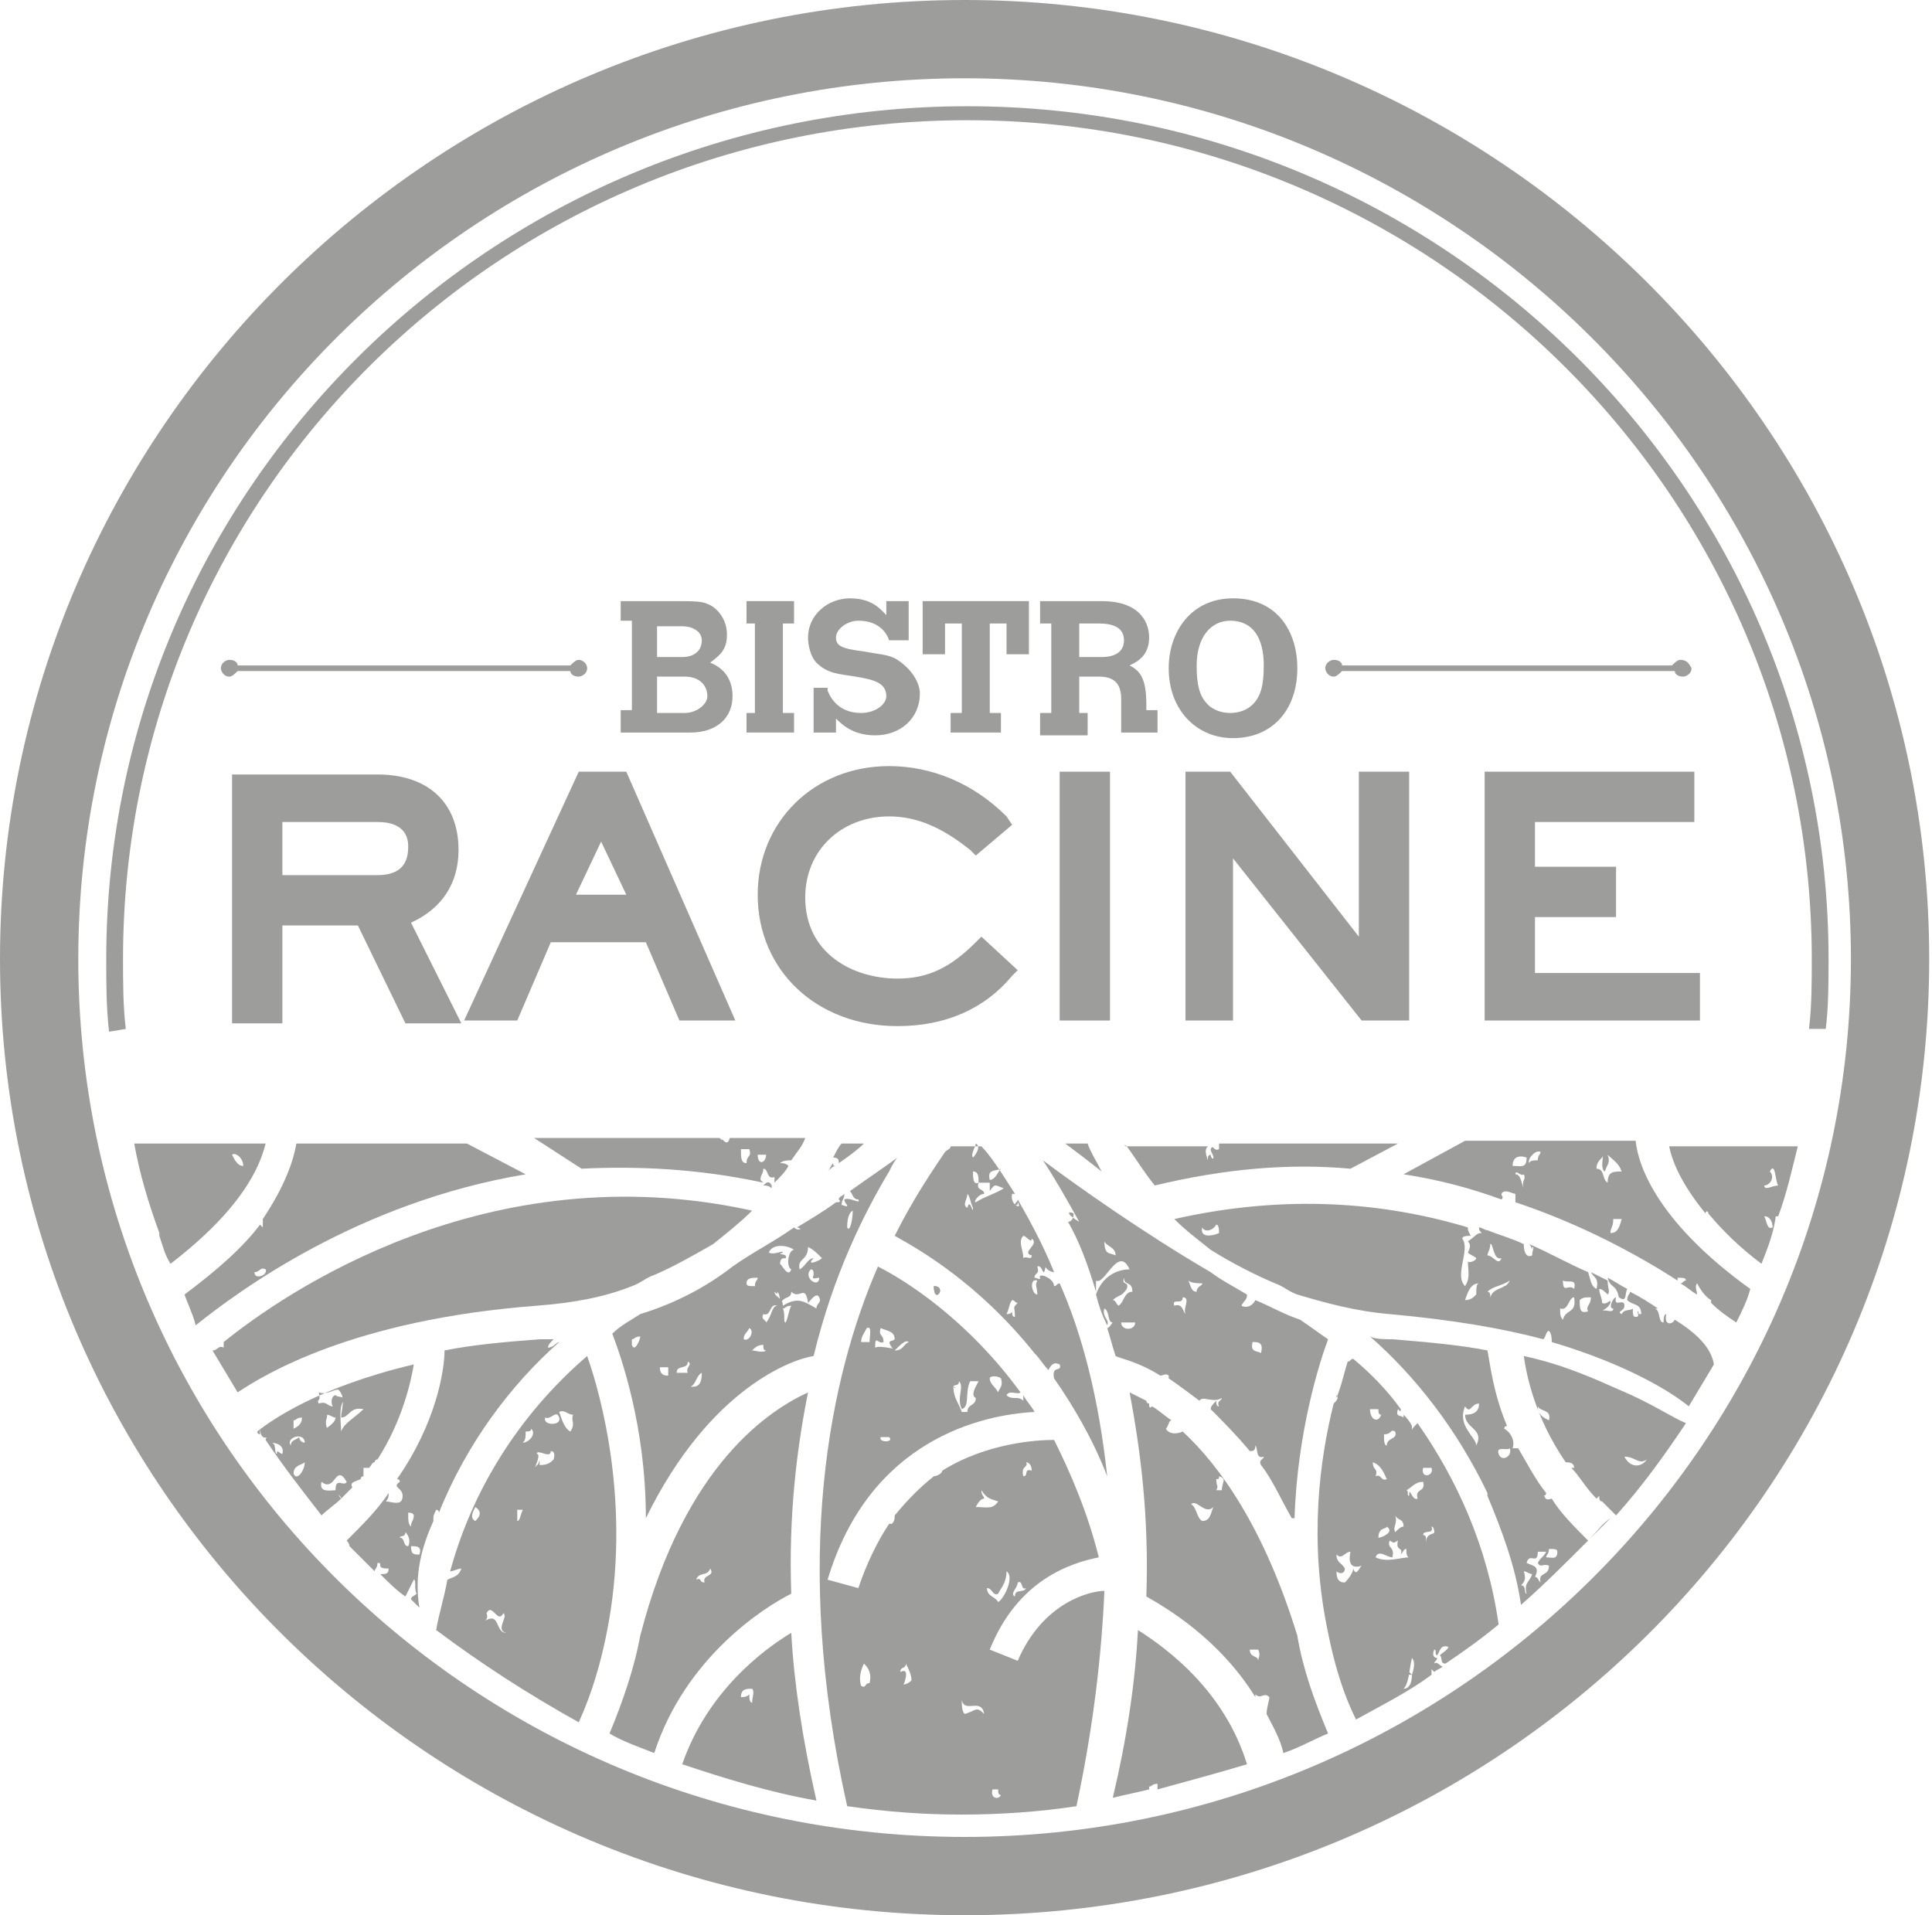 <?xml version="1.0" encoding="utf-8"?>
<!-- Generator: Adobe Illustrator 28.3.0, SVG Export Plug-In . SVG Version: 6.00 Build 0)  -->
<svg version="1.1" id="Calque_1" xmlns="http://www.w3.org/2000/svg" xmlns:xlink="http://www.w3.org/1999/xlink" x="0px" y="0px"
	 viewBox="0 0 69.1 68.5" style="enable-background:new 0 0 69.1 68.5;" xml:space="preserve">
<style type="text/css">
	.st0{fill:#9D9D9C;}
</style>
<g>
	<g>
		<path class="st0" d="M40.7,58.3c-0.1,1.9-0.4,3.9-0.9,6c0.4-0.1,0.9-0.2,1.3-0.3v-0.1c0.1,0,0.1-0.1,0.3-0.1V64
			c1.1-0.3,2.2-0.6,3.2-0.9C43.8,60.5,41.8,59,40.7,58.3"/>
	</g>
	<g>
		<path class="st0" d="M44.9,61C44.9,61,45,61.1,44.9,61C45,61.1,45,61.1,44.9,61C45,61,45,61,44.9,61"/>
	</g>
	<g>
		<path class="st0" d="M45,59.4c0-0.2-0.3-0.1-0.3-0.4H45C45.1,59.2,45,59.3,45,59.4 M43.7,53.3h-0.2c0.1-0.2,0-0.1,0-0.4
			c0.1,0,0.1,0,0.1-0.1C43.9,52.9,43.7,53,43.7,53.3 M43,54.4c-0.2-0.1-0.2-0.5-0.4-0.6c0.2-0.2,0.5,0.4,0.8,0.1
			C43.3,54.1,43.3,54.4,43,54.4 M42.3,51.2c-0.2,0.1-0.5,0.1-0.6-0.1l0,0l0,0c0,0,0,0-0.1,0L41.5,51l0.1,0.1c0,0,0,0,0.1,0l0,0
			c0.1-0.1,0.1-0.3,0.2-0.3c-0.3-0.2-0.5-0.4-0.7-0.5l0,0c-0.1,0.1-0.1,0-0.1-0.1c0,0-0.1,0-0.1-0.1l0,0l0,0
			c-0.2-0.1-0.4-0.2-0.6-0.3c0.4,2.1,0.7,4.5,0.6,7.3c0.7,0.4,2.6,1.5,3.9,3.6v-0.1c0.2,0.2,0.3-0.1,0.5,0.1c0,0.1-0.1,0.4-0.1,0.6
			c0.2,0.4,0.5,0.9,0.6,1.4c0.6-0.2,1.1-0.5,1.6-0.7c-0.5-1.2-0.9-2.3-1.1-3.5C45.2,54.6,43.6,52.4,42.3,51.2"/>
	</g>
	<g>
		<path class="st0" d="M58.9,52.2c-0.2,0.3-0.6,0.3-0.8-0.1C58.5,52.1,58.6,52.4,58.9,52.2 M55,50.3c0.1,0.2,0.5,0.1,0.4,0.5
			C55.2,50.7,55,50.6,55,50.3 M57.9,49.7L57.9,49.7c-0.9-0.4-2-0.9-3.4-1.2c0.1,0.7,0.4,2.2,1.5,3.8c0.1,0,0.3,0,0.3,0.2h-0.1
			c0.3,0.3,0.5,0.7,0.9,1.1c0,0,0,0,0.1-0.1c0,0.1,0,0.2,0.1,0.2l0,0c0.2,0.2,0.3,0.3,0.5,0.5c0.9-1,1.7-2.1,2.5-3.3
			C59.8,50.7,59.1,50.2,57.9,49.7C57.9,49.7,57.9,49.8,57.9,49.7"/>
	</g>
	<g>
		<path class="st0" d="M26.9,60.9c-0.1,0-0.1-0.2-0.1-0.3c-0.1,0.1-0.2,0.1-0.3,0.1c0-0.3,0.2-0.3,0.4-0.3
			C27,60.5,26.9,60.7,26.9,60.9 M24.4,63.1c1.5,0.5,3.1,1,4.8,1.3c-0.5-2.2-0.8-4.2-0.9-6C27.3,59,25.3,60.5,24.4,63.1"/>
	</g>
	<g>
		<path class="st0" d="M55.3,55.7c0-0.1,0.1-0.1,0.1-0.3c0.2,0,0.3,0,0.3,0.1C55.7,55.8,55.5,55.7,55.3,55.7 M55.1,56.6
			c-0.1-0.1-0.1-0.2-0.2-0.2c0.2-0.4-0.1-0.4-0.3-0.5c0.1-0.4,0.4,0.1,0.4-0.4h0.3c-0.1,0.2-0.2,0.2-0.3,0.4c0.1,0.2,0.2,0,0.4,0.1
			C55.4,56.4,55,56.2,55.1,56.6 M54.6,57c-0.1,0,0-0.3-0.2-0.3c0.1-0.1,0.2-0.2,0.1-0.5c0.1,0,0.2,0.1,0.3,0.1
			C54.7,56.6,54.5,56.6,54.6,57 M53.6,52c-0.1-0.3,0.3-0.1,0.4-0.2C54.1,52.1,53.7,52.3,53.6,52 M52.8,51.7c0-0.3-0.7-0.7-0.4-1.4
			c0.2,0.3,0.2-0.1,0.5-0.1c0,0.3-0.2,0.4-0.5,0.4C52.4,51.1,53.1,51.1,52.8,51.7 M55.5,53.6C55.5,53.7,55.5,53.7,55.5,53.6
			c-0.3,0.1-0.2-0.1-0.3-0.1c0.1,0,0.1-0.1,0.1-0.1c-0.4-0.5-0.7-1.1-1-1.6c-0.1,0-0.1,0-0.2,0c0.1-0.3-0.1-0.6-0.3-0.7
			c0-0.1,0.1-0.1,0.1-0.1c-0.5-1.2-0.6-2.2-0.7-2.7c-1-0.2-2.2-0.3-3.4-0.4c-0.3,0-0.6,0-0.8-0.1c1.6,1.4,3.1,3.3,4.2,5.6l0,0v0.1
			c0.5,1.2,1,2.5,1.2,3.9c0.8-0.7,1.6-1.5,2.4-2.3C56.3,54.6,55.8,54.1,55.5,53.6"/>
	</g>
	<g>
		<path class="st0" d="M48.1,48.5L48.1,48.5C48.1,48.6,48.1,48.6,48.1,48.5L48.1,48.5"/>
	</g>
	<g>
		<path class="st0" d="M51.2,52.5c0.1,0.3-0.4,0.4-0.3,0H51.2z M51.3,54.8c0,0.1-0.3,0-0.3,0.4c0,0,0-0.1,0-0.2s-0.1-0.1-0.1-0.1
			c0-0.2,0.4,0,0.3-0.3C51.3,54.6,51.3,54.8,51.3,54.8 M50.7,53.6c-0.2,0.1-0.3-0.5-0.3-0.1c-0.1,0,0-0.2-0.1-0.2
			c0.2-0.1,0.3-0.3,0.6-0.3C51,53.4,50.6,53.2,50.7,53.6 M50.5,59.9c0,0.3-0.1,0.5-0.3,0.5c0.2-0.2,0.2-0.7,0.3-1.1
			C50.6,59.4,50.6,59.6,50.5,59.9l-0.1-0.1C50.3,59.9,50.4,59.9,50.5,59.9 M49.2,55.7c0.1-0.3,0.4,0,0.6,0c0.1-0.4-0.2-0.3-0.1-0.6
			c0.2,0.1,0.1,0.1,0.3,0c-0.1,0.4,0.2,0.2,0.1,0.5c0.1-0.1,0.1-0.2,0.2-0.2c0,0.1,0,0.3,0.1,0.3C50.1,55.7,49.6,55.9,49.2,55.7
			 M49.6,52.9c-0.2,0.1-0.2-0.2-0.4-0.1c0.1-0.3-0.1-0.2-0.1-0.5C49.4,52.4,49.5,52.7,49.6,52.9 M49,50.4h0.3c0,0.1,0,0.2,0.1,0.2
			C49.3,50.9,49,50.8,49,50.4 M48.4,56.1c0,0.1-0.1,0.3-0.3,0.5c-0.2,0-0.3-0.1-0.3-0.4c0.1,0.1,0.3,0.1,0.3-0.1
			c-0.1-0.2-0.3-0.2-0.3-0.5c0.2,0.2,0.3-0.1,0.5-0.1c-0.1,0.5,0.1,0.6,0.4,0.5C48.6,56.1,48.5,56.4,48.4,56.1 M49.3,55
			c0-0.4,0.3-0.3,0.3-0.4C49.9,54.8,49.4,55,49.3,55 M49.9,51.2c0.1,0.3-0.3,0.2-0.3,0.5c-0.1,0-0.1-0.2-0.1-0.4
			C49.8,51.3,49.7,51.1,49.9,51.2 M50.2,54.6c-0.1,0-0.2,0.1-0.3,0.2c-0.1-0.2,0.1-0.3,0-0.6C50,54.4,50.2,54.3,50.2,54.6
			 M50.5,51.2c0-0.1,0-0.1,0-0.2c-0.1-0.2-0.2-0.3-0.3-0.4v0.1c-0.1-0.1-0.3,0-0.2-0.3c0.1,0.1,0.1,0.1,0.1,0
			c-0.5-0.7-1.1-1.3-1.7-1.8c-0.1,0-0.1,0.1-0.2,0.1C48.1,49,48,49.5,47.8,50c0,0,0,0,0-0.1c0.1,0.1,0,0.2-0.1,0.3
			c-0.5,2-0.9,4.9-0.2,8.2l0,0l0,0c0.2,1,0.5,2.1,1,3.1c0.9-0.5,1.9-1,2.7-1.6c0-0.1,0-0.1,0-0.2l0.1,0.1c0.1-0.1,0.2-0.1,0.3-0.2
			c-0.1,0-0.2-0.2-0.3-0.1c0-0.1,0.1-0.1,0.1-0.2c-0.1,0-0.2-0.1-0.1-0.3c0.1,0,0,0.2,0.1,0.2c0.1-0.1,0.1-0.4,0.4-0.3
			c0,0.1-0.2,0.2-0.3,0.3c0.1,0.1,0,0.3,0.2,0.3l0,0c0.6-0.4,1.3-0.9,1.9-1.4c-0.4-2.8-1.5-5.2-2.9-7.2
			C50.5,51.1,50.5,51.1,50.5,51.2"/>
	</g>
	<g>
		<path class="st0" d="M9.1,45.5c0.2,0,0.2-0.2,0.4-0.1C9.6,45.6,9.1,45.8,9.1,45.5 M16.7,40.9h-6.1c-0.1,0.6-0.4,1.5-1.2,2.7
			c0,0.1,0,0.2,0,0.3l-0.1-0.1c-0.6,0.8-1.5,1.6-2.7,2.5C6.7,46.6,6.9,47,7,47.4c1.5-1.2,5.8-4.4,11.8-5.4L16.7,40.9z"/>
	</g>
	<g>
		<path class="st0" d="M58.2,46.1c-0.2-0.1-0.5-0.3-0.7-0.4c0.1,0.4,0.3,0.2,0.4,0.7C58.2,46.6,58.1,46.3,58.2,46.1"/>
	</g>
	<g>
		<path class="st0" d="M56.8,46.9c-0.3,0.1-0.3-0.1-0.3-0.4c0.1-0.1,0.2-0.1,0.4-0.1C56.9,46.7,56.7,46.7,56.8,46.9 M55.9,47.2
			c-0.1-0.1-0.1-0.2-0.1-0.4c0.3,0.1,0.3-0.4,0.5-0.4C56.4,47,56,46.8,55.9,47.2 M56.3,46.1c-0.2-0.2-0.4,0.2-0.4-0.3
			C56.1,45.9,56.4,45.7,56.3,46.1 M53.8,46C53.7,46.1,53.8,46.1,53.8,46c-0.1,0.1-0.4,0.1-0.5,0.4c0-0.1,0-0.2-0.1-0.2
			c0.2-0.2,0.5-0.2,0.8-0.4C53.9,46,53.8,46,53.8,46 M53.3,44.5c0.1-0.1,0.1,0.6,0.4,0.5c-0.1,0.3-0.3-0.1-0.5-0.1
			C53.2,44.8,53.3,44.7,53.3,44.5 M52.8,46.3c-0.1,0.1-0.2,0.2-0.4,0.2c0.1-0.3,0.2-0.6,0.5-0.6C52.8,45.9,52.8,46.1,52.8,46.3
			 M43,43.9c0.1,0.2,0.4,0.1,0.5-0.1c0.1,0,0.1,0.2,0.1,0.3C43.4,44.2,42.9,44.3,43,43.9 M59.9,47.2c-0.1,0.2-0.4,0.2-0.3-0.2
			c-0.1,0-0.1,0.2-0.1,0.3c-0.2,0-0.1-0.4-0.3-0.5c0,0,0,0,0.1,0c-0.3-0.2-0.6-0.4-1-0.6c0,0.1-0.1,0.1-0.1,0.3
			c0.2,0.2,0.5,0.1,0.5,0.5c-0.1,0-0.1,0-0.1-0.1c-0.1,0,0.1,0.2-0.1,0.2c-0.1,0-0.1-0.1-0.1-0.3c-0.1,0.1-0.3,0-0.4,0.2
			c-0.2-0.1,0.1-0.1,0.1-0.3c0-0.3-0.4,0.1-0.3-0.3c-0.1,0-0.3,0.4-0.1,0.4c0,0.2-0.3,0-0.4,0.1c0.1-0.1,0.2-0.1,0.3-0.3
			c0-0.2-0.1,0.1-0.3,0c0-0.2-0.1-0.3-0.1-0.5c0.1,0,0.2,0.1,0.3,0.2c0.1-0.1,0-0.2,0-0.5c-0.2-0.1-0.4-0.2-0.6-0.3
			c0.1,0.2,0.3,0.2,0.2,0.6c-0.2-0.1-0.2-0.3-0.3-0.6c-0.7-0.3-1.4-0.7-2.1-1c0.1,0.1,0.1,0.3,0.1,0.1c0.1,0,0,0.1,0,0.3
			c-0.2,0.1-0.3-0.1-0.3-0.4c-0.4-0.2-0.8-0.3-1.3-0.5l0,0l0,0c-0.1,0-0.2-0.1-0.3-0.1c0,0.1,0,0.1,0.1,0.2c-0.2,0-0.2,0.1-0.5,0.3
			c0.1,0.1,0.1,0.2,0,0.4c0.1,0.1,0.2,0.1,0.3,0.2c0,0.1-0.3,0.2-0.3,0.1c0,0.3,0.1,0.6-0.1,0.9c-0.4-0.4,0.2-1.3-0.1-1.7
			c0-0.1,0.2-0.1,0.3-0.1c-0.1-0.2-0.1-0.2-0.1-0.3c-3-0.9-6.5-1.2-10.5-0.3c0.4,0.4,0.8,0.7,1.3,1.1c0.8,0.5,1.6,0.9,2.3,1.2
			c0.3,0.1,0.5,0.3,0.8,0.4c1,0.3,2.1,0.6,3.3,0.7c2.2,0.2,4,0.5,5.5,0.9c0.1-0.1,0.1-0.3,0.2-0.3c0.1,0.1,0.1,0.3,0.1,0.4
			c2.7,0.8,4.3,1.8,4.9,2.3c0.3-0.5,0.6-1,0.9-1.5C61.2,48.2,60.7,47.7,59.9,47.2"/>
	</g>
	<g>
		<path class="st0" d="M52.9,43.8L52.9,43.8L52.9,43.8C52.8,43.8,52.9,43.8,52.9,43.8"/>
	</g>
	<g>
		<path class="st0" d="M19.2,46.7c1.3-0.1,2.4-0.3,3.4-0.7c0.3-0.1,0.5-0.3,0.8-0.4c0.7-0.3,1.4-0.7,2.1-1.1c0.5-0.4,1-0.8,1.4-1.2
			c-9.5-2.1-16.8,3-18.9,4.7v0.2c-0.2-0.1-0.2,0.1-0.4,0.1c0.3,0.5,0.6,1,0.9,1.5C9.4,49.2,12.6,47.2,19.2,46.7"/>
	</g>
	<g>
		<path class="st0" d="M8.7,41.7c-0.2,0-0.3-0.2-0.4-0.4C8.4,41.2,8.7,41.4,8.7,41.7 M9.5,40.9H4.8C5,42,5.3,43,5.7,44.1l0,0
			c0,0,0,0,0,0.1c0.1,0.3,0.2,0.7,0.4,1C8.7,43.2,9.3,41.7,9.5,40.9"/>
	</g>
	<g>
		<path class="st0" d="M25.2,56.6c-0.2,0-0.1-0.2-0.3-0.1c0.1-0.3,0.4-0.1,0.5-0.4C25.6,56.4,25.1,56.3,25.2,56.6 M28.3,57
			c-0.1-2.8,0.2-5.2,0.6-7.2c-1.3,0.6-4.4,2.5-6,8.7c-0.2,1.1-0.6,2.3-1.1,3.5c0.5,0.3,1.1,0.5,1.6,0.7C24.5,59.3,27.3,57.5,28.3,57
			"/>
	</g>
	<g>
		<path class="st0" d="M20.4,51.2c-0.2-0.1-0.3-0.4-0.4-0.7c0.2-0.1,0.3,0.1,0.5,0.1C20.4,50.8,20.6,50.9,20.4,51.2 M19.5,50.7
			c0.2,0.1,0.4-0.3,0.5,0S19.4,51,19.5,50.7 M19.8,52.2c-0.1,0.1-0.2,0.2-0.5,0.2c0-0.4,0,0-0.1,0c-0.2,0.3,0.2-0.4,0-0.4
			c0-0.2,0.5,0.2,0.5-0.1C19.9,51.9,19.8,52.2,19.8,52.2C19.9,52.3,19.8,52.2,19.8,52.2 M18.7,51.6c0.1-0.1,0.1-0.2,0.1-0.4
			c0.1,0,0.2,0,0.2-0.1C19.2,51.3,18.9,51.6,18.7,51.6 M18.5,54.4V54h0.2C18.6,54.2,18.6,54.4,18.5,54.4 M17.3,58
			C17.3,57.9,17.3,57.9,17.3,58c0.2-0.1,0.1-0.3,0.1-0.3c0.2-0.4,0.4,0.4,0.6,0c0.2,0.1-0.3,0.6,0.1,0.7
			C17.7,58.4,17.9,57.6,17.3,58 M17,54.4c-0.2-0.1-0.1-0.3,0-0.5C17.3,54.1,17.1,54.3,17,54.4 M21.7,58.4L21.7,58.4
			c0.9-4.5-0.2-8.5-0.7-9.9c-2.1,1.8-4,4.4-4.9,7.7c0.1,0,0.3-0.1,0.4-0.1c-0.1,0.3-0.3,0.3-0.5,0.4c-0.1,0.6-0.3,1.2-0.4,1.8
			c1.6,1.2,3.3,2.3,5.1,3.3C21.2,60.5,21.5,59.4,21.7,58.4L21.7,58.4z"/>
	</g>
	<g>
		<path class="st0" d="M20.1,47.8c-0.1,0-0.1,0-0.2,0C19.9,47.8,20,47.8,20.1,47.8C20,47.8,20,47.8,20.1,47.8"/>
	</g>
	<g>
		<path class="st0" d="M15,55.6c-0.2,0-0.3,0-0.3-0.3C14.9,55.3,15.1,55.3,15,55.6 M14.8,54.2c0,0.2-0.1,0.2-0.1,0.4
			c-0.1-0.1-0.1-0.2-0.1-0.5C14.8,54.1,14.8,54.2,14.8,54.2 M14.6,55.3c-0.2,0-0.1-0.3-0.3-0.3c0-0.1,0.2,0,0.2-0.2
			C14.6,54.9,14.7,55.1,14.6,55.3 M15.5,54.4c0-0.2,0-0.2,0.1-0.4c0,0,0.1,0,0.1,0.1c1-2.5,2.6-4.6,4.3-6.1c-0.1,0-0.2,0.2-0.4,0.2
			c0-0.1,0.1-0.2,0.2-0.3c-0.2,0-0.3,0-0.5,0c-1.3,0.1-2.4,0.2-3.4,0.4c0,0.7-0.3,2.6-1.7,4.6c0,0,0.1,0,0.1,0.1
			c-0.3,0.2,0.1,0.2,0.1,0.5c0,0.4-0.4,0.2-0.6,0.2c0.1-0.1,0.1-0.2,0.1-0.3c-0.4,0.6-0.9,1.1-1.5,1.7c0,0,0.1,0.1,0.1,0.2
			c0.3,0.3,0.6,0.6,0.9,0.9c0-0.1,0.1-0.1,0.1-0.3c0.1,0,0.1,0,0.1,0.1s0.2,0.1,0.3,0.1c0,0.2-0.1,0.2-0.3,0.2
			c0.3,0.3,0.6,0.6,0.9,0.8c0.1-0.2,0.2-0.4,0.3-0.6c0.1,0,0,0.3,0.1,0.5c-0.1,0.1-0.2,0.1-0.2,0.2c0.1,0.1,0.2,0.2,0.3,0.3
			C14.8,56.3,15.1,55.3,15.5,54.4L15.5,54.4z"/>
	</g>
	<g>
		<path class="st0" d="M12.7,53C12.7,52.9,12.7,52.9,12.7,53C12.7,52.9,12.7,52.9,12.7,53"/>
	</g>
	<g>
		<path class="st0" d="M10.1,52c-0.1,0-0.2-0.2-0.2,0c-0.1,0,0-0.4-0.2-0.4C9.7,51.6,10.2,51.6,10.1,52 M10.9,51.6
			c-0.1,0-0.2-0.1-0.2-0.2c-0.1,0.1-0.3,0.1-0.3,0.3C10.2,51.4,10.9,51.2,10.9,51.6 M10.5,50.8c0.1,0,0.1-0.1,0.3-0.1
			c0,0.2-0.1,0.3-0.3,0.4V50.8z M11.4,49.8c0.3,0.1,0.5-0.1,0.7-0.1c0.3,0.3,0.1,0.7,0.1,1c0.3,0,0.3-0.4,0.8-0.3
			c-0.3,0.3-0.7,0.5-0.8,0.8c0-0.3-0.1-0.9,0.1-1.1c0-0.2-0.2-0.1-0.3-0.2c-0.1,0-0.2,0.2-0.1,0.4c-0.2,0-0.2-0.2-0.5-0.1
			C11.3,50,11.5,50.2,11.4,49.8 M12,53.3c-0.2,0-0.6,0.1-0.5-0.3c0.5,0.4,0.5-0.7,0.9,0C12.3,53.2,12,52.8,12,53.3 M11.7,50.6
			c0.1,0,0.2,0.1,0.3,0.1c0,0.3-0.8,0.6-0.3,0.4C11.6,50.8,11.7,50.8,11.7,50.6 M10.5,52.7c0-0.3,0.3-0.3,0.4-0.4
			C10.9,52.6,10.6,53,10.5,52.7 M9.3,50.9c0,0.3,0,0.6,0.3,0.5c-0.1,0-0.1,0.1-0.1,0.1c0.6,0.9,1.3,1.8,2,2.7
			c0.2-0.2,0.5-0.4,0.7-0.6c0,0-0.1-0.1-0.1-0.2c0,0.1,0.1,0.1,0.1,0.2c0.1-0.1,0.3-0.3,0.4-0.4c-0.1-0.2,0.1-0.2,0.3-0.3
			c0-0.1,0.1-0.1,0.1-0.1c0-0.1,0-0.1,0-0.3c0.1,0,0.1,0,0.2,0c0.1-0.1,0.1-0.2,0.2-0.2c0,0,0-0.1,0.1-0.1c0.9-1.4,1.2-2.8,1.3-3.4
			c-3.4,0.8-5.1,2-5.6,2.4c0,0,0,0.1,0.1,0.1v-0.1h0V50.9z"/>
	</g>
	<g>
		<path class="st0" d="M39.9,44.9c-0.2-0.1-0.4,0-0.4-0.5C39.6,44.6,39.9,44.6,39.9,44.9 M40.5,46.2c-0.3,0-0.3,0.4-0.5,0.5
			c-0.1-0.1-0.1-0.2-0.2-0.2c0.2-0.2,0.3-0.1,0.5-0.4c0.1-0.3-0.2-0.1-0.1-0.4C40.2,46,40.5,45.8,40.5,46.2 M40.1,47.3h0.5
			C40.6,47.6,40.1,47.6,40.1,47.3 M42.3,46.4c0.3,0,0,0.4,0.1,0.6c-0.1-0.1-0.1-0.4-0.4-0.3C41.9,46.4,42.3,46.7,42.3,46.4
			 M42.5,45.8L42.5,45.8c0.1,0.1,0.4,0.1,0.5,0.1c0,0.1-0.2,0.1-0.2,0.3C42.6,46.2,42.6,46,42.5,45.8L42.5,45.8 M44.8,48
			c0.2,0,0.4,0,0.3,0.4C45,48.3,44.7,48.4,44.8,48 M38.4,43.4c0,0.2-0.1,0.3-0.2,0.3c0.4,0.7,0.7,1.5,1,2.5c0-0.1,0-0.3,0-0.4
			c0.3,0.2,0.8-1.3,1.2-0.4c-0.5,0-1,0.3-1.2,0.9c0.1,0.4,0.2,0.7,0.4,1.1c0.1-0.2-0.2-0.3-0.1-0.6c0.2,0.1,0.1,0.5,0.3,0.5
			c0.1-0.2-0.1,0.2-0.2,0.2c0.1,0.3,0.2,0.7,0.3,1c0.2,0.1,0.8,0.2,1.6,0.7c0.1,0,0.2-0.1,0.3,0v0.1c0.3,0.2,0.7,0.5,1.1,0.8
			c0.1-0.2,0.5,0.1,0.8-0.1c0,0.1-0.2,0.1-0.1,0.3c-0.1,0-0.1-0.1-0.1-0.2c-0.1,0.1-0.2,0.2-0.2,0.3c0.4,0.4,0.9,0.9,1.4,1.5
			c0.1,0,0.2,0,0.2-0.2c0.1,0.1,0,0.5,0.3,0.4c0,0.1-0.2,0.1-0.1,0.3l0,0c0.4,0.5,0.7,1.2,1.1,1.9c0,0,0,0,0.1,0
			c0.1-3.1,0.9-5.6,1.2-6.4c-0.3-0.2-0.7-0.5-1-0.7c-0.6-0.2-1.1-0.5-1.6-0.7c-0.1,0.2-0.3,0.3-0.5,0.2c0.1-0.2,0.2-0.2,0.2-0.4
			c-0.5-0.3-0.9-0.5-1.3-0.8c-2.4-1.4-4.8-3.1-6-4c0.4,0.6,0.8,1.3,1.3,2.2C38.1,43.4,38.2,43.3,38.4,43.4"/>
	</g>
	<g>
		<path class="st0" d="M54.6,41.4c0,0.4-0.2,0.3-0.5,0.3C54.1,41.4,54.3,41.3,54.6,41.4 M54.5,42.5c-0.1-0.2-0.1-0.5-0.3-0.5
			c0-0.2,0.2,0.1,0.3,0C54.6,42.2,54.4,42.2,54.5,42.5 M55.1,41.2c0,0.1-0.1,0.1-0.1,0.3c-0.1,0-0.3,0-0.3,0.1
			C54.6,41.5,54.9,41.1,55.1,41.2 M57.3,41.4c0.1-0.2-0.1,0.4,0.1,0.5c0.1-0.3,0.2-0.3,0.1-0.6c0.2,0.2,0.4,0.3,0.5,0.6
			c-0.3,0-0.5,0-0.5,0.4c-0.2-0.1-0.1-0.5-0.4-0.5C57.1,41.6,57.2,41.5,57.3,41.4 M57.6,44.1c0-0.2,0.1-0.2,0.1-0.5H58
			C57.9,44,57.8,44.1,57.6,44.1 M53.7,42.7c0.1-0.2,0.4,0,0.5,0c0,0.1,0,0.2,0,0.3c2.4,0.8,4.4,1.9,5.8,2.8v-0.1
			c0.2,0,0.3,0,0.3,0.1c-0.1,0-0.1,0.1-0.2,0.1c0.2,0.1,0.4,0.3,0.6,0.4c0-0.1-0.1-0.3,0-0.4c0.1,0.2,0.3,0.5,0.5,0.6v0.1
			c0.3,0.3,0.6,0.5,0.9,0.7c0.2-0.4,0.4-0.8,0.5-1.2c-3.2-2.3-4-4.3-4.1-5.3h-6.1L50.2,42c1.3,0.2,2.4,0.5,3.5,0.9
			C53.8,42.8,53.7,42.8,53.7,42.7"/>
	</g>
	<g>
		<path class="st0" d="M38.9,40.9h-0.8c0.4,0.3,0.8,0.6,1.3,1C39.2,41.5,39,41.2,38.9,40.9"/>
	</g>
	<g>
		<path class="st0" d="M40.3,41c0.3,0.4,0.6,0.9,1,1.4c2.5-0.6,4.8-0.8,7-0.6l0,0l1.7-0.9h-6.4c0,0.1,0,0.1,0,0.2
			c-0.2,0.1-0.2-0.2-0.3,0c0,0.1,0.1,0.2,0.1,0.3s-0.1,0-0.1-0.1c-0.1,0-0.1,0.1-0.1,0.2c-0.1-0.3-0.1-0.4,0-0.5L40.3,41
			C40.2,40.9,40.2,41,40.3,41L40.3,41L40.3,41z"/>
	</g>
	<g>
		<path class="st0" d="M29.6,41.9c0.1-0.1,0.2-0.2,0.3-0.2c-0.1,0-0.1,0-0.1-0.1C29.7,41.7,29.7,41.8,29.6,41.9"/>
	</g>
	<g>
		<path class="st0" d="M30,41.6c0.3-0.2,0.7-0.5,0.9-0.7h-0.8c-0.1,0.1-0.2,0.3-0.3,0.5C30,41.4,30,41.5,30,41.6"/>
	</g>
	<g>
		<path class="st0" d="M30.3,43.9c0-0.1,0-0.5,0.2-0.6C30.5,43.6,30.4,44.1,30.3,43.9L30.3,43.9L30.3,43.9 M29.2,46.8
			c-0.5-0.3-0.7-0.4-1.2-0.1c0-0.3-0.3-0.3-0.3-0.5c0.1,0.1,0.1,0.1,0.1,0c0.1,0.1,0.1,0.3,0.1,0.5c0.1-0.4,0.4-0.2,0.4-0.5
			c0.3,0.3,0.5-0.3,0.6,0.4c0.1-0.1,0.3-0.4,0.4-0.2C29.4,46.6,29.2,46.6,29.2,46.8 M28.1,47.3c-0.1,0,0-0.3-0.1-0.5
			c0.1,0,0.1-0.1,0.3-0.1C28.2,46.9,28.2,47.1,28.1,47.3 M27.4,47.3C27.4,47.3,27.4,47.4,27.4,47.3C27.4,47.4,27.4,47.4,27.4,47.3
			c-0.1,0.1-0.1,0.1-0.1,0.1C27.3,47.4,27.3,47.4,27.4,47.3C27.4,47.4,27.4,47.3,27.4,47.3c0-0.1-0.2-0.1-0.1-0.3
			c0.3,0.1,0.2-0.4,0.5-0.3C27.6,46.7,27.6,47.1,27.4,47.3 M26.9,48.3c0.1-0.1,0.2-0.2,0.4-0.2c0,0.1,0,0.2,0.1,0.2
			C27.3,48.4,27,48.3,26.9,48.3 M26.6,47.9c0-0.2,0.1-0.2,0.2-0.4C27,47.6,26.8,48,26.6,47.9 M27.1,45.7c0,0.1-0.1,0.1-0.1,0.3
			c-0.2,0-0.3,0-0.3-0.1C26.7,45.7,26.9,45.7,27.1,45.7 M28.4,44.7c-0.2,0-0.3,0.6-0.1,0.7c-0.1,0.3-0.3-0.1-0.4-0.2
			c0-0.2,0.1-0.2,0.2-0.2c0.1-0.2-0.4-0.1-0.1-0.2c0-0.1-0.3,0.1-0.5,0C27.6,44.5,28.1,44.5,28.4,44.7 M29.3,45.7
			c0,0.4-0.6,0-0.3-0.3c0.1,0,0.1,0.1,0.1,0.2C29,45.8,29.2,45.7,29.3,45.7 M28.9,44.6c0.2,0.1,0.3,0.2,0.5,0.4
			c-0.1,0.1-0.6,0.3-0.3,0c-0.2,0-0.3,0.3-0.5,0.4C28.5,45,28.9,45.1,28.9,44.6 M24.7,49.6c0.2-0.1,0.2-0.4,0.4-0.5
			C25.1,49.6,24.9,49.6,24.7,49.6 M24.6,49.1h-0.4c0-0.3,0.4-0.1,0.4-0.4C24.8,48.8,24.5,48.9,24.6,49.1 M23.9,49.2
			c-0.1,0-0.3,0-0.3-0.3h0.3C23.9,49,23.9,49.1,23.9,49.2 M22.6,48.1v-0.2c0.1,0,0.1-0.1,0.3-0.1C22.9,47.9,22.7,48.4,22.6,48.1
			 M29.9,43c-0.4,0.3-0.9,0.6-1.4,0.9c0.1,0,0.1,0.1,0.2,0c-0.1,0.1-0.2,0.1-0.3,0c-0.7,0.5-1.5,0.9-2.2,1.4c-0.9,0.7-2,1.3-3.3,1.7
			c-0.3,0.2-0.7,0.4-1,0.7c0.3,0.8,1.2,3.3,1.2,6.6c2.3-4.7,5.3-5.7,6-5.8c0.7-2.9,1.8-5.1,2.7-6.6l0,0l0,0c0.1-0.2,0.2-0.4,0.3-0.5
			c-0.4,0.3-1,0.7-1.7,1.2c0.1,0.1,0.1,0.3,0.3,0.3c0.1,0.2-0.3-0.1-0.5,0c0,0.1,0.1,0.2,0.1,0.2c0,0.1-0.1,0-0.2,0
			c0-0.2,0.1-0.2,0.1-0.4c-0.1,0.1-0.2,0.1-0.2,0.2C30.1,43,30,43,29.9,43"/>
	</g>
	<g>
		<path class="st0" d="M63.4,43.9c-0.2,0.1-0.2-0.2-0.3-0.4C63.3,43.5,63.4,43.7,63.4,43.9 M63.3,41.9c0.2-0.4,0.2,0.4,0.3,0.5
			c-0.2,0-0.5,0.2-0.5,0C63.3,42.4,63.5,42.1,63.3,41.9 M61.1,43.4L61.1,43.4c0.5,0.6,1.1,1.2,1.9,1.8c0.2-0.5,0.4-1,0.5-1.6l0,0
			c0-0.1,0-0.1,0.1-0.1c0.3-0.8,0.5-1.7,0.7-2.5h-4.6c0.1,0.5,0.4,1.3,1.3,2.4C61,43.3,61.1,43.3,61.1,43.4"/>
	</g>
	<g>
		<path class="st0" d="M27.3,42.4c0.1,0,0.2,0,0.3,0.1v-0.1C27.5,42.2,27.4,42.3,27.3,42.4"/>
	</g>
	<g>
		<path class="st0" d="M26.5,41.1h0.3c0.1,0.3-0.1,0.2-0.1,0.5C26.5,41.6,26.5,41.4,26.5,41.1 M27.4,41.3c0,0.3-0.3,0.4-0.3,0H27.4z
			 M20.8,41.8L20.8,41.8c2-0.1,4.2,0,6.5,0.5c0,0,0,0-0.1-0.1c0-0.2,0.1-0.2,0.1-0.4c0.2,0,0.1,0.4,0.4,0.3v0.2l0,0
			c0.2-0.2,0.4-0.4,0.5-0.6c-0.1-0.1-0.2-0.1-0.3-0.1c0.1-0.1,0.3-0.1,0.4-0.1c0.2-0.3,0.4-0.5,0.5-0.8H26h0.1
			c-0.1,0.4-0.3-0.1-0.3,0.1c0,0,0-0.1-0.1-0.1h-6.6L20.8,41.8z"/>
	</g>
	<g>
		<path class="st0" d="M56.8,55.1l0.8-0.8l0,0C57.3,54.5,57.1,54.8,56.8,55.1L56.8,55.1"/>
	</g>
	<g>
		<path class="st0" d="M23.5,24.2v1.3h1c0.4,0,0.8-0.3,0.8-0.6c0-0.4-0.3-0.7-0.8-0.7C24.5,24.2,23.5,24.2,23.5,24.2z M23.5,22.3
			v1.2h0.9c0.4,0,0.7-0.2,0.7-0.6c0-0.3-0.3-0.5-0.7-0.5h-0.9V22.3z M22.2,21.5H24c0.8,0,1.1,0,1.3,0.1c0.3,0.1,0.7,0.5,0.7,1.1
			c0,0.5-0.2,0.7-0.6,1c0.5,0.2,0.8,0.6,0.8,1.2c0,0.8-0.6,1.3-1.5,1.3h-2.5v-0.8h0.4v-3.2h-0.4C22.2,22.2,22.2,21.5,22.2,21.5z"/>
	</g>
</g>
<polygon class="st0" points="26.7,21.5 28.4,21.5 28.4,22.3 28,22.3 28,25.5 28.4,25.5 28.4,26.2 26.7,26.2 26.7,25.5 27,25.5 
	27,22.3 26.7,22.3 "/>
<g>
	<g>
		<path class="st0" d="M29.6,24.7c0.2,0.5,0.6,0.8,1.2,0.8c0.5,0,0.9-0.3,0.9-0.6c0-0.5-0.5-0.6-1.1-0.7s-1-0.1-1.4-0.5
			c-0.2-0.2-0.3-0.6-0.3-0.9c0-0.8,0.7-1.4,1.5-1.4s1.1,0.4,1.3,0.6v-0.5h0.8v1.4h-0.7c-0.1-0.3-0.4-0.7-1.1-0.7
			c-0.4,0-0.8,0.3-0.8,0.6c0,0.3,0.2,0.4,1,0.5c0.5,0.1,0.9,0.1,1.2,0.3c0.6,0.4,0.8,0.9,0.8,1.2c0,0.9-0.7,1.5-1.6,1.5
			c-0.8,0-1.2-0.4-1.4-0.6v0.5h-0.8v-1.6h0.5V24.7z"/>
	</g>
</g>
<polygon class="st0" points="33,21.5 36.8,21.5 36.8,23.4 36,23.4 36,22.3 35.4,22.3 35.4,25.5 35.8,25.5 35.8,26.2 34,26.2 
	34,25.5 34.4,25.5 34.4,22.3 33.8,22.3 33.8,23.4 33,23.4 "/>
<g>
	<g>
		<path class="st0" d="M38.6,22.3v1.2h0.8c0.5,0,0.8-0.2,0.8-0.6s-0.3-0.6-0.9-0.6H38.6z M37.2,21.5h2.2c1.5,0,1.7,0.9,1.7,1.3
			c0,0.7-0.5,0.9-0.7,1c0.4,0.2,0.6,0.5,0.6,1.4v0.2h0.4v0.8h-1.3V25c0-0.6-0.3-0.8-0.8-0.8h-0.7v1.3h0.3v0.8h-1.7v-0.8h0.4v-3.2
			h-0.4V21.5z"/>
	</g>
	<g>
		<path class="st0" d="M42.8,23.8c0,0.7,0.1,1.1,0.4,1.4c0.2,0.2,0.5,0.3,0.8,0.3s0.6-0.1,0.8-0.3c0.3-0.3,0.4-0.7,0.4-1.4
			c0-1-0.4-1.6-1.2-1.6C43.3,22.2,42.8,22.8,42.8,23.8 M46.4,23.9c0,1.5-0.9,2.5-2.3,2.5c-1.3,0-2.3-1-2.3-2.5
			c0-1.3,0.8-2.5,2.3-2.5C45.7,21.4,46.4,22.6,46.4,23.9"/>
	</g>
</g>
<polygon class="st0" points="54.9,34.8 54.9,32.8 57.5,32.8 57.8,32.8 57.8,31 54.9,31 54.9,29.4 60.6,29.4 60.6,27.6 53.1,27.6 
	53.1,36.5 60.8,36.5 60.8,34.8 "/>
<polygon class="st0" points="37.9,35.1 37.9,35.3 37.9,36.5 39.7,36.5 39.7,27.6 37.9,27.6 "/>
<polygon class="st0" points="48.6,27.6 48.6,33.5 44,27.6 42.4,27.6 42.4,36.5 44.1,36.5 44.1,30.7 48.7,36.5 50.4,36.5 50.4,27.6 
	"/>
<g>
	<g>
		<path class="st0" d="M10.1,29.4h3.4c1.1,0,1.1,0.7,1.1,0.9c0,0.7-0.4,1-1.1,1h-3.4V29.4z M16.4,30.4c0-1.7-1.1-2.7-2.9-2.7H8.3
			v8.9h1.8v-3.5h2.7l1.7,3.5h2L14.7,33C15.8,32.5,16.4,31.6,16.4,30.4"/>
	</g>
	<g>
		<path class="st0" d="M35.1,33.5l-0.2,0.2C34,34.6,33.2,35,32.1,35c-1.6,0-3.3-0.9-3.3-2.9c0-1.7,1.3-2.9,3-2.9
			c1,0,1.9,0.4,2.9,1.2l0.2,0.2l1.3-1.1L36,29.2c-1.2-1.2-2.7-1.8-4.2-1.8c-2.7,0-4.7,2-4.7,4.6c0,2.7,2.1,4.7,5,4.7
			c1.7,0,3.1-0.6,4.1-1.8l0.2-0.2L35.1,33.5z"/>
	</g>
</g>
<path class="st0" d="M21.5,30.1l0.9,1.9h-0.5h-1.3L21.5,30.1z M22.4,27.6h-1.7l-4.1,8.9h1.9l1.2-2.8h3.4l1.2,2.8h2L22.4,27.6z"/>
<g>
	<g>
		<path class="st0" d="M20.7,23.6c-0.1,0-0.2,0.1-0.3,0.2H8.5c0-0.1-0.1-0.2-0.3-0.2c-0.1,0-0.3,0.1-0.3,0.3c0,0.1,0.1,0.3,0.3,0.3
			c0.1,0,0.2-0.1,0.3-0.2h11.9c0,0.1,0.1,0.2,0.3,0.2c0.1,0,0.3-0.1,0.3-0.3C21,23.7,20.8,23.6,20.7,23.6"/>
	</g>
	<g>
		<path class="st0" d="M60.1,23.6c-0.1,0-0.2,0.1-0.3,0.2H48c0-0.1-0.1-0.2-0.3-0.2c-0.1,0-0.3,0.1-0.3,0.3c0,0.1,0.1,0.3,0.3,0.3
			c0.1,0,0.2-0.1,0.3-0.2h11.9c0,0.1,0.1,0.2,0.3,0.2c0.1,0,0.3-0.1,0.3-0.3C60.4,23.7,60.3,23.6,60.1,23.6"/>
	</g>
	<g>
		<path class="st0" d="M34.5,2.8C17,2.8,2.8,16.9,2.8,34.3S17,65.7,34.5,65.7s31.7-14.1,31.7-31.4S52,2.8,34.5,2.8 M34.5,68.5
			C15.5,68.5,0,53.2,0,34.3S15.5,0,34.5,0S69,15.4,69,34.3S53.6,68.5,34.5,68.5"/>
	</g>
	<g>
		<path class="st0" d="M3.9,36.9c-0.1-0.9-0.1-1.7-0.1-2.6c0-16.8,13.8-30.5,30.8-30.5s30.8,13.7,30.8,30.5c0,0.8,0,1.7-0.1,2.5
			h-0.6c0.1-0.8,0.1-1.7,0.1-2.5c0-16.5-13.5-30-30.2-30S4.4,17.7,4.4,34.3c0,0.8,0,1.7,0.1,2.5L3.9,36.9z"/>
	</g>
	<g>
		<path class="st0" d="M35.2,42.7c0-0.2-0.3-0.1-0.2-0.4h0.4v0.3c0.2-0.3,0.2-0.2,0.5-0.1c-0.3,0.2-0.7,0.3-1,0.5
			C34.8,43,35,42.7,35.2,42.7 M34.8,41.9c0.2,0,0.2,0.2,0.2,0.4C34.8,42.4,34.8,42.1,34.8,41.9 M34.6,43.2c-0.2-0.1,0-0.3,0-0.5
			c0.1,0.1,0.1,0.3,0.2,0.5C34.8,43.5,34.7,42.8,34.6,43.2 M34.9,40.9c0.2,0.1,0,0.4-0.1,0.5C34.7,41.3,34.9,41,34.9,40.9
			 M35.8,41.8c-0.1,0.1-0.2,0.4-0.4,0.4C35.3,41.8,35.6,41.9,35.8,41.8 M36.2,46.5c0.1,0,0.1,0.1,0.2,0.1c-0.2,0.2-0.1,0.1-0.1,0.5
			c-0.1,0-0.1-0.1-0.1-0.2c0,0,0,0.1-0.2,0.1C36.1,46.8,36.1,46.6,36.2,46.5 M36.6,44.2c0.1,0,0.3,0.3,0.3,0.1
			c0.3,0.2-0.4,0.5,0,0.6c0,0.2-0.2,0-0.3,0.1C36.6,44.7,36.4,44.4,36.6,44.2 M37.1,45.8c-0.1,0.2,0,0.2,0,0.5
			C36.9,46.3,36.8,45.7,37.1,45.8 M37,48.4L37,48.4L37,48.4c0.2,0.2,0.3,0.4,0.5,0.6c0.1-0.2,0.2-0.3,0.4-0.2c0.1,0.3-0.3,0-0.2,0.5
			l0,0c0.7,1,1.4,2.2,1.9,3.5c-0.3-2.8-0.9-5.1-1.7-6.9c-0.1,0-0.1,0.1-0.2,0.1c0-0.3-0.6-0.5-0.5-0.3c0,0.1-0.1,0-0.2,0
			c0-0.2,0.2-0.1,0.1-0.4c0.2-0.1,0.2,0.5,0.3,0c0,0.1,0.2,0.2,0.3,0.2c-0.4-1-0.9-1.9-1.3-2.6c0,0.1-0.1,0.1-0.1,0.2
			c0.1,0,0.1,0,0.1-0.1c0.2,0.3-0.3,0.1-0.2-0.3h0.1c-0.5-0.8-0.9-1.4-1.2-1.7H34v0.1c0,0,0,0,0-0.1c0,0.1-0.1,0.1-0.2,0.2v0.1
			c0,0,0,0,0-0.1c-0.4,0.6-1.1,1.6-1.8,3C32.9,44.7,35,45.9,37,48.4"/>
	</g>
	<g>
		<path class="st0" d="M33.4,46C33.4,46.7,33.9,46,33.4,46"/>
	</g>
	<g>
		<path class="st0" d="M33.4,46C33.9,46,33.4,46.7,33.4,46"/>
	</g>
	<g>
		<path class="st0" d="M35.5,64h0.2c0,0.1,0,0.2,0.1,0.2C35.7,64.4,35.4,64.3,35.5,64 M35.3,56.8c0.2,0,0.2,0.3,0.4,0.2
			c0.1-0.2,0.3-0.4,0.3-0.8c0.3,0.2-0.1,1-0.3,1.1C35.6,57.1,35.3,57.1,35.3,56.8 M34.5,61.3c-0.1-0.1-0.1-0.3-0.1-0.5
			c0.1,0.5,0.7-0.1,0.8,0.5C34.9,61,34.9,61.2,34.5,61.3 M35.2,53.6c0-0.1-0.1-0.1-0.1-0.3c0.2,0.3,0.3,0.3,0.6,0.4
			c-0.2,0.3-0.4,0.2-0.8,0.2C35,53.7,35.1,53.6,35.2,53.6 M36.4,56.6c0.2-0.1,0.1,0.3,0.3,0.2c-0.1,0.2-0.4,0-0.4,0.3
			C36.1,57,36.4,56.8,36.4,56.6 M36.7,52.3c0.1,0,0.2,0.1,0.2,0.3c-0.3-0.1-0.1,0.2-0.3,0.2C36.5,52.4,36.8,52.5,36.7,52.3
			 M32.3,60.3c0,0,0.3-0.7-0.1-0.5c0-0.2,0.2-0.1,0.2-0.3c0.1,0.2,0.2,0.4,0.2,0.6C32.4,60.3,32.3,60.2,32.3,60.3 M31.1,60.2
			c-0.2,0-0.1,0.2-0.3,0.1c-0.1-0.3,0-0.6,0.1-0.8C31,59.6,31.2,59.8,31.1,60.2 M31,47.5c0.2-0.1,0.1,0.3,0.1,0.5h-0.3
			C30.8,47.8,30.9,47.7,31,47.5 M31.6,48c0-0.3-0.2-0.2-0.1-0.5c0.2,0.1,0.5,0.1,0.5,0.4c-0.1,0.1-0.3,0-0.1,0.3
			c0.2,0.1-0.4-0.1-0.6,0C31.3,47.7,31.4,48.1,31.6,48 M32.5,48c-0.2,0.1-0.2,0.3-0.5,0.3C32.2,48.1,32.4,47.9,32.5,48 M34.1,49.6
			c0-0.1,0.2,0,0.2-0.2c0.2,0.2-0.1,0.6,0.1,1c0.3-0.1,0.1-0.6,0.3-1H35c-0.1,0.2-0.3,0.5-0.1,0.6c0,0.3-0.3,0.2-0.3,0.5h-0.2
			C34.3,50.2,34.1,50,34.1,49.6C34.2,49.7,34.2,49.6,34.1,49.6 M31.5,51.4h0.3C32,51.6,31.4,51.6,31.5,51.4 M35.8,49.3
			c0.1,0.3-0.1,0.4-0.1,0.5c-0.1-0.2-0.3-0.3-0.3-0.5C35.4,49.2,35.7,49.2,35.8,49.3 M36.4,59.4l-1-0.4c1-2.5,2.9-3.1,3.9-3.3
			c-0.4-1.6-1-3-1.6-4.2c-0.6,0-2.4,0.1-4,1.1c0,0.1-0.2,0.2-0.3,0.2c-0.5,0.4-0.9,0.8-1.4,1.4c0,0.1,0,0.2-0.1,0.3h-0.1
			c-0.4,0.6-0.8,1.4-1.1,2.3l-1.1-0.3c1.5-5,5.5-5.9,7.4-6c-0.1-0.2-0.3-0.4-0.4-0.6c0,0.1,0,0.1,0,0.2c-0.2-0.2-0.4,0-0.6-0.2
			c0.1-0.2,0.4,0,0.5-0.1c-1.9-2.6-4.1-4-5.1-4.5c-1.7,3.9-3.1,10.4-1.1,19.3c1.4,0.2,2.7,0.3,4.1,0.3c1.4,0,2.8-0.1,4.1-0.3
			c0.6-2.8,0.9-5.4,1-7.7C39,56.9,37.3,57.3,36.4,59.4"/>
	</g>
</g>
</svg>
